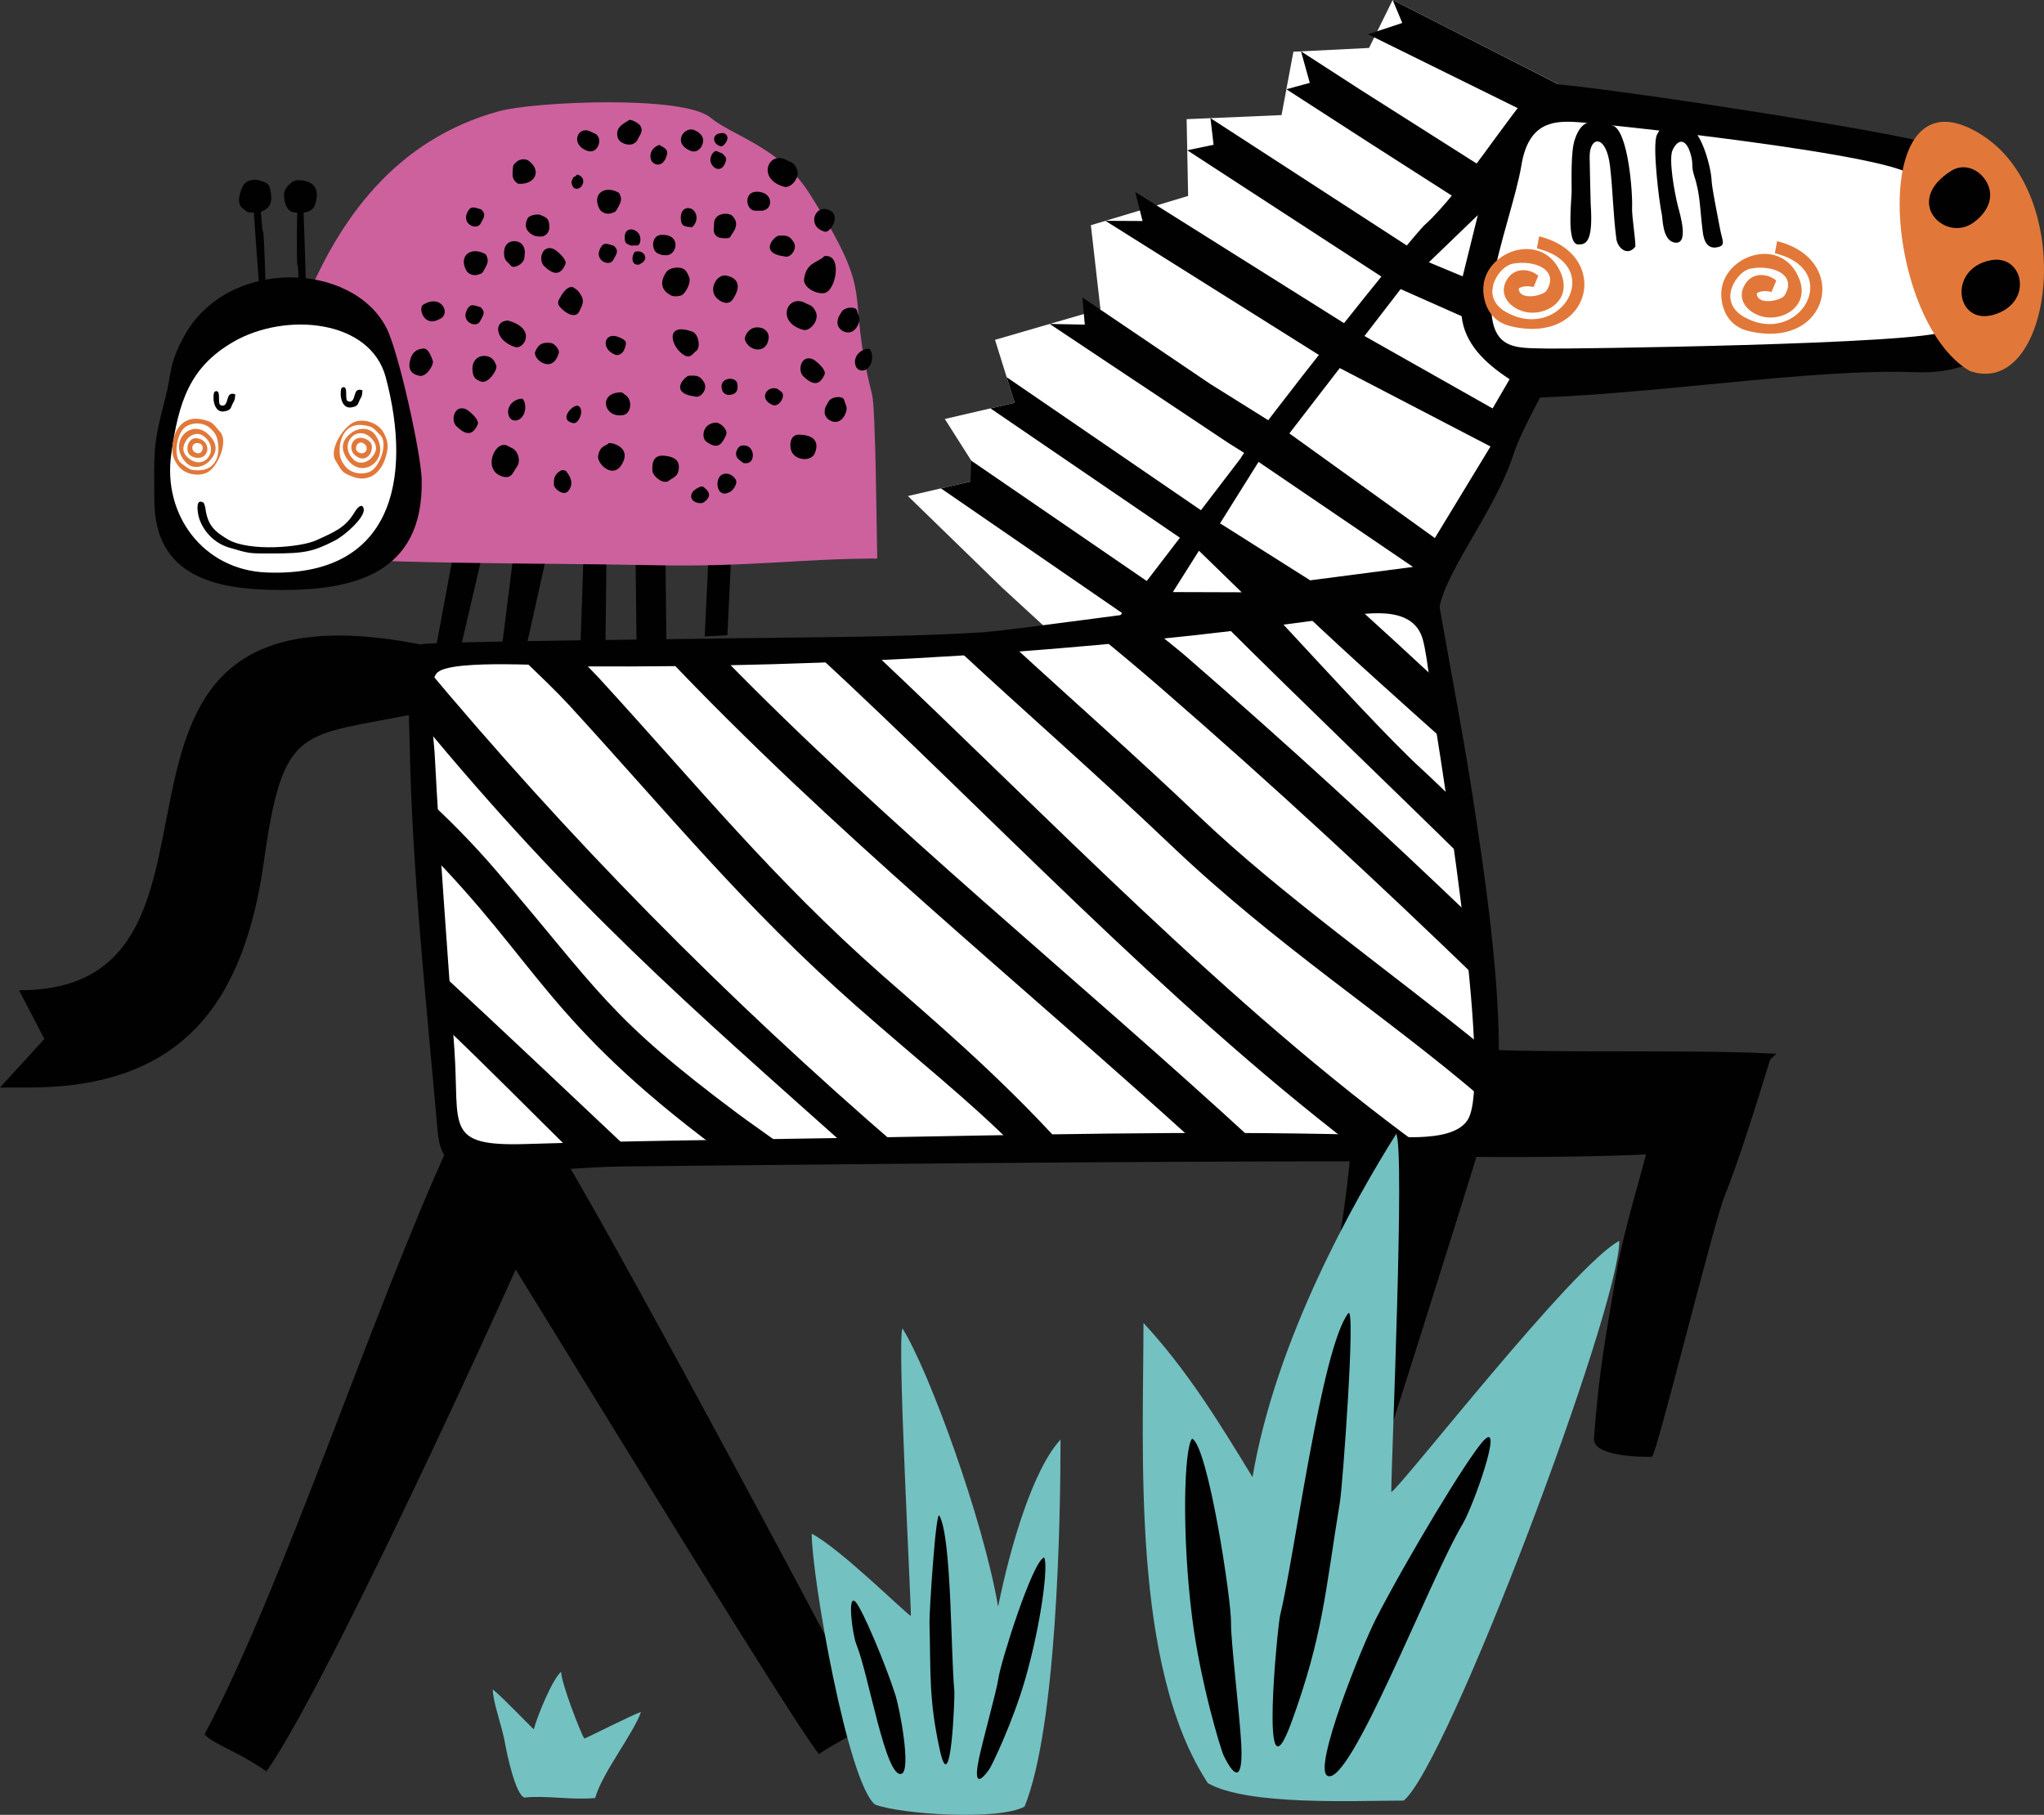 <svg xmlns="http://www.w3.org/2000/svg" id="uuid-6f648c2b-862a-41af-b140-45d0ea09b18b" width="376.887" height="334.648" viewBox="0 0 376.887 334.648"><rect x="0" y="0" width="376.887" height="334.648" fill="#333333" stroke="none"/><g id="uuid-b3d7fcdb-a5d1-4e1c-9d3e-7620712d6678"><g><path d="M90.86,311.519c0,2.313,1.758,6.91,2.284,10.025,.291,1.726,1.895,9.375,3.546,9.917,4.061-.426,8.489,.482,13.052,.085,1.224-4.531,7.144-12.007,8.441-15.875-1.403,.442-10.199,4.896-10.441,4.911-.647-.895-4.389-10.609-4.266-12.334-1.644,1.396-4.483,8.369-5.045,10.621-.302-.168-5.787-5.952-7.571-7.35" fill="#74c1c2" fill-rule="evenodd"></path><path d="M86.543,153.906c-.821,1.652-2.207,9.547-6.179,3.092-1.676-2.729,2.22-15.352,12.003-15.352,20.234,0,11.375,24.745,2.614,11.231-.667-1.03-7.14-1.583-8.438,1.029" fill="#f9e083" fill-rule="evenodd"></path><polygon points="203.773 123.994 287.369 15.536 256.792 0 252.43 8.842 238.485 9.538 236.301 21.223 218.799 21.974 219.075 36.128 201.143 41.525 202.908 57.012 183.468 62.663 187.09 74.265 174.212 77.256 181.201 88.266 167.412 91.467 184.821 108.4 197.942 120.46 203.773 123.994" fill="#fff" fill-rule="evenodd"></polygon><path d="M210.375,115.432l4.553-5.909-35.835-24.576-.147,3.844-5.448,1.262,36.877,25.379Zm10.696-13.881l-38.442-26.248,4.462-1.037-1.474-4.716,39.347,26.949-3.893,5.052Zm12.095-15.69l-6.604-4.136-33.016-21.992,6.476,.125-.442-5.01,23.54,15.932,14.622,9.142-4.576,5.939Zm13.867-17.992l4.556-5.912-42.26-26.554,1.338,5.351-6.841-.036,43.207,27.151Zm11.223-14.56l-39.345-25.601,4.858-1.011-.576-4.914,39.571,25.676-4.508,5.85Zm12.014-15.586l-17.671-11.313-15.408-9.954,4.317-1.172-1.616-5.816,11.035,7.138,23.915,15.181-4.572,5.936Zm12.566-16.306l4.521-5.866L256.792,0l1.769,4.233-6.317,2.092,30.592,15.092Z" fill="#010101" fill-rule="evenodd"></path><path d="M265.23,113.546c.174-7.073,10.303-18.694,13.902-29.966,2.415-7.563,17.441-31.597,16.751-34.352-1-4.017-10.025-36.308-11.978-34.2-6.054,6.531-14.486,20.38-21.149,26.39-2.426,2.19-30.925,38.009-34.09,43.213-.079,.128-22.481,29.408-22.64,29.554-.873,.8-2.194,3.286-3.841,4.801,19.592,0,36.735-5.121,58.245-5.121,2.14,0,4.791,.116,4.8-.319" fill="#010101" fill-rule="evenodd"></path><path d="M287.358,15.551c15.379,1.523,63.297,9.085,68.144,10.901,26.923,10.091,24.015,43.163-2.277,42.179-19.826-.741-49.529,4.39-73.986,4.807-2.609-4.819-5.28-59.21,8.119-57.887" fill="#010101" fill-rule="evenodd"></path><path d="M289.94,22.466c2.944,0,62.414,6.287,62.862,10.312,.604,5.379,1.326,4.956,1.326,10.842,0,2.817,6.684,15.896,4.551,17.392-3.582,2.516-70.914,3.347-73.326,3.261-6.028-.224-11.884,.996-10.039-12.449,.811-5.898,4.296-15.736,5.223-21.389,1.259-7.669,5.659-8.093,9.403-7.969" fill="#fff" fill-rule="evenodd"></path><path d="M317.151,42.199c-.592-3.179-1.507-7.58-1.562-9.014-.087-2.248-2.011-10.237-5.247-10.237-2.525,0-3.56-.598-4.823,1.901-.912,1.814,.432,12.647,.891,14.629,.184,.797,.105,4.68,2.194,5.209,2.979,.752,1.181-5.142,.796-6.635-.675-2.6-1.757-8.801-.996-10.39,1.06-2.211,2.456-1.991,3.24,.474,.73,2.297,.064,2.252,.798,4.462,1.075,3.253,1.035,6.36,1.478,9.752,.096,.744,.267,3.937,2.96,3.189,1.334-.371,.665-1.232,.271-3.34" fill="#010101" fill-rule="evenodd"></path><path d="M301.544,45.463c.029-1.421-.685-5.722-.611-7.171,.14-2.668-.723-14.501-3.69-15.187-3.161-.733-5.434-1.73-6.886,2.664-.735,2.218-.567,7.266-.567,9.561,0,1.54-1.016,9.747,1.223,9.747,1.282,0,2.796-.178,2.292-7.398-.038-.504-.194-8.635-.194-8.664-.088-3.912,3.053-4.421,3.759,1.629,.545,4.694,.557,8.735,1.166,13.394,.215,1.668,2.037,3.333,3.508,1.425" fill="#010101" fill-rule="evenodd"></path><path d="M327.259,46.692c12.851,3.153,4.464,17.37-5.617,11.782-5.174-2.872-1.412-8.448,1.112-8.938,4.072-.794,8.662,1.113,6.307,4.918-.637,1.023-5.094,1.939-5.145-.363,.738-.508,1.919-.486,2.729-.255l.874-2.082c-1.215-1.149-4.162-1.828-5.709,.594-2.131,3.327,1.371,6.328,4.844,6.206,3.556-.125,7.069-3.038,4.868-7.687-3.554-7.512-14.239-3.537-14.145,3.462,.029,2.24,1.008,5.776,5.093,6.732,14.943,3.511,18.76-13.265,5.207-16.588l-.418,2.219Z" fill="#e17839" fill-rule="evenodd"></path><path d="M283.38,45.798c12.853,3.151,4.463,17.37-5.617,11.78-5.177-2.872-1.416-8.446,1.113-8.938,4.072-.792,8.66,1.114,6.306,4.919-.636,1.023-5.095,1.939-5.146-.363,.739-.508,1.92-.486,2.729-.256l.874-2.081c-1.215-1.148-4.161-1.827-5.71,.592-2.128,3.33,1.373,6.33,4.847,6.206,3.555-.124,7.067-3.035,4.866-7.686-3.553-7.51-14.237-3.537-14.145,3.462,.03,2.242,1.008,5.776,5.092,6.732,14.945,3.511,18.762-13.264,5.209-16.586l-.418,2.219Z" fill="#e17839" fill-rule="evenodd"></path><path d="M363.165,68.39c-16.149-9.501-19.091-57.595,2.574-43.297,17.536,11.575,12.631,48.687-2.574,43.297" fill="#e17839" fill-rule="evenodd"></path><path d="M363.742,41.135c-5.181,3.57-12.914-4.003-3.955-9.639,2.192-1.38,4.878-.492,6.343,1.779,1.885,2.925,.346,5.977-2.388,7.86" fill="#010101" fill-rule="evenodd"></path><path d="M368.785,57.605c-8.052,3.619-10.124-8.045-1.682-9.624,5.692-1.064,7.718,6.911,1.682,9.624" fill="#010101" fill-rule="evenodd"></path><path d="M259.15,192.258c14.68,2.61,48.78,.965,68.41,2.048-5.517,4.849-10.119,10.712-13.517,17.296-1.718,.222-3.414,.491-5.08,.818-5.89,1.161-63.135,1.629-61.598-.959,1.187-1.999,11.337-19.282,11.785-19.203" fill="#010101" fill-rule="evenodd"></path><path d="M81.909,212.994c.301-.407,61.878,101.191,69.08,110.454,2.874-2.034,6.713-3.575,9.378-6.115,.23-.221-45.404-85.953-56.705-104.396-1.488-2.429-1.665-12.33-14.092-1.518-.31,.27-7.969,1.995-7.661,1.575" fill="#010101" fill-rule="evenodd"></path><path d="M82.931,210.737c-14.51,31.646-30.86,82.225-45.219,109.057,1.62,1.856,5.615,2.853,11.424,6.837,12.274-17.457,50.729-102.181,55.193-113.774,2.528-6.568-20.752-3.522-21.398-2.12" fill="#010101" fill-rule="evenodd"></path><path d="M249.12,211.461c-3.102,36.21-16.691,74.658-20.654,109.351,2.426,.21,4.324,.288,12.597,.288,2.729-12.367,5.274-29.571,9.731-40.613,2.238-5.554,20.613-64.366,22.05-69.112,1.118-3.689-23.696-.26-23.724,.086" fill="#010101" fill-rule="evenodd"></path><path d="M263.282,112.57c2.682,9.122,17.306,99.574,6.613,99.211-60.541-2.063-124.361,1.281-185.346,1.281-3.957,0-1.329-33.831-4.317-43.253-.626-1.976-5.834-49.713-.97-49.556,54.001,1.72,109.28,.079,161.883-7.738,3.231-.479,21.025-3.731,22.137,.055" fill="#fff" fill-rule="evenodd"></path><path d="M240.095,112.67c8.412,8.03,18.184,16.699,27.803,25.321-.646-4.213-1.282-8.128-1.876-11.585-5.751-5.353-11.369-10.511-16.463-15.116-3.774,.448-7.171,1.042-8.414,1.226l-1.05,.154Zm29.381,36.165c.472,3.409,.933,6.903,1.366,10.412-15.084-14.846-30.478-29.514-45.58-44.567,3.256-.405,6.509-.832,9.744-1.282,11.515,12.424,21.365,23.131,27.019,28.314,2.055,1.883,4.592,4.356,7.451,7.123m-66.976-31.686c3.396-.317,6.787-.656,10.174-1.014,2.826,2.261,4.924,3.952,5.973,4.863,19.402,16.834,36.422,32.51,53.391,48.768,.404,3.865,.754,7.67,1.03,11.309-18.968-18.33-37.637-35.671-59.294-54.462-3.497-3.034-7.296-6.207-11.274-9.464m71.212,76.098c.083,3.568,.038,6.773-.165,9.477-17.987-15.47-37.941-28.09-57.836-47.061-13.559-12.929-26.889-24.509-39.754-36.488,3.412-.207,6.817-.434,10.213-.679,11.47,10.534,23.236,20.895,34.931,32.043,15.185,14.485,35.021,28.402,52.611,42.708m-123.417-72.895c3.482-.111,6.967-.241,10.446-.391,32.337,30.42,65.702,65.559,101.507,91.589-4.245-.113-8.507-.203-12.779-.27-35.346-27.185-66.658-60.862-99.174-90.928m81.652,90.765c-33.938-31.278-68.116-58.517-99.096-90.36-3.4,.052-6.804,.083-10.203,.102,30.567,32.264,64.308,59.374,98.292,90.258,3.675-.01,7.345-.01,11.007,0M95.453,120.663c4.084,3.871,7.392,7.079,9.502,9.381,18.304,19.966,32.268,37.237,52.936,55.466,11.006,9.708,20.997,17.574,29.305,25.965,2.942-.047,5.882-.09,8.819-.131-12.079-13.398-25.948-25.006-33.326-31.51-20.328-17.934-34.214-35.138-52.24-54.798-.991-1.08-2.402-2.509-4.134-4.217-3.622-.036-7.245-.087-10.862-.156m70.662,91.204c-32.802-28.27-61.425-57.476-88.239-89.585-.531,2.158-.709,5.873-.662,10.297,28.347,34.377,49.904,52.972,79.614,79.477l9.287-.189Zm-87.424-55.095c-.302-3.161-.597-6.648-.845-10.178,4.583,4.117,9.181,8.736,13.792,14.118,18.955,22.129,20.307,26.671,44.69,44.855,1.674,1.247,5.095,3.596,9.297,6.715-4.127,.083-8.25,.164-12.368,.242-.406-.293-.791-.574-1.155-.842-31.131-23.28-32.946-34.113-53.411-54.91m38.148,56.029c-3.619,.052-7.227,.099-10.832,.137-8.177-8.045-15.981-16.002-24.103-23.715-.075-3.299-.169-6.565-.341-9.533,10.492,9.69,23.016,21.551,35.276,33.111" fill="#010101" fill-rule="evenodd"></path><path d="M326.664,194.51c-3.075,9.986-6.066,19.522-8.751,26.26-1.979,4.972-12.483,47.52-13.299,47.844-.078,.028-10.998,.304-10.711-3.392,1.007-13.008,1.963-17.386,4.031-29.879,1.98-11.969,7.258-25.487,9.057-38.466,6.485,.327,13.122-.425,19.673-2.367" fill="#010101" fill-rule="evenodd"></path><path d="M246.01,113.942c5.166-.718,14.51-2.805,16.352,4.028,.949,3.511,1.712,12.092,2.378,16.276,1.853,11.657,10.285,64.753,5.947,72.142-2.851,4.858-14.998,2.975-20.127,2.842-30.351-.786-62.348,.059-92.797,.569-20.263,.342-40.533,.526-60.788,1.152-15.188,.469-12.198-3.176-13.188-17.401-1.287-18.295-2.678-36.126-3.635-54.479-.155-3.037-1.635-13.106,.511-15.072,2.765-2.533,21.975-1.134,26.667-1.112,47.027,.208,92.077-2.517,138.68-8.945m15.825-.951c-.215,.061,.265-.075,0,0m-80.939,3.621c-16.372,.983-34.305,.872-50.794,1.159-4.457,.078-50.985,.537-52.284,1.026-3.272,1.233-2.339,15.052-2.288,17.854,.419,23.759,3.082,48.173,5.156,71.89,.566,6.571,3.613,6.998,10.098,7.353,7.78,.42,16.121-.729,24.144-.808,44.733-.444,89.447-.911,134.185-.947,5.674-.006,19.227,1.424,23.265-2.171,8.233-7.326,1.428-50.005-.277-61.444-1.94-13.211-4.417-25.752-6.705-38.803,.1,.445,.911-1.588-5.228-2.264-14.805-1.63-51.804,3.807-68.083,5.863-3.671,.463-7.502,1.002-11.189,1.292" fill="#010101" fill-rule="evenodd"></path><path d="M3.507,182.607c47.415,0,3.149-78.107,74.815-63.622l-1.528,12.577c-21.322,4.41-24.527,1.662-28.121,27.208-3.643,25.914-14.855,41.761-43.351,41.761H0l8.183-8.961-4.676-8.963Z" fill="#010101" fill-rule="evenodd"></path><path d="M221.071,101.551c.145,2.789-4.229,5.674-4.812,7.624l-1.332,.349" fill="none" stroke="#010101" stroke-miterlimit="22.926" stroke-width=".567"></path><polygon points="221.071 101.551 216.259 109.175 228.946 109.215 221.071 101.551" fill="#fff" fill-rule="evenodd"></polygon><polygon points="241.58 107.008 224.964 96.499 232.059 85.169 260.541 104.54 241.58 107.008" fill="#fff" fill-rule="evenodd"></polygon><polygon points="247.033 67.869 237.742 79.922 264.568 99.215 274.828 82.329 247.033 67.869" fill="#fff" fill-rule="evenodd"></polygon><path d="M269.503,58.302l-11.247-4.993-6.667,8.648,23.627,13.359c1.045-1.799,2.094-3.595,3.137-5.392-4.709-3.067-8.298-6.648-8.85-11.622" fill="#fff" fill-rule="evenodd"></path><polygon points="269.7 50.964 272.492 39.662 263.467 48.365 269.7 50.964" fill="#fff" fill-rule="evenodd"></polygon><polygon points="92.257 92.897 84.323 98.184 80.359 119.558 84.764 120.219 90.052 97.523 95.341 97.082 92.257 121.54 96.443 121.981 101.291 100.168 107.68 99.947 107.02 119.338 111.647 118.675 111.867 98.404 117.155 99.285 117.375 119.338 122.882 119.118 122.664 99.285 130.816 99.066 129.935 117.353 134.121 117.132 135.223 93.998 92.257 92.897" fill="#010101" fill-rule="evenodd"></polygon><path d="M55.604,57.397c6.782-17.295,17.549-31.692,36.399-36.889,6.414-1.768,33.95-3.013,38.985,1.168,4.043,3.362,12.868,5.504,18.207,13.913,12.911,20.339,6.406,16.741,11.6,37.126,.669,2.623,.841,25.431,.956,30.275-13.548,0-24.098,1.605-41.084,1.234-20.906-.457-55.124-.103-68.636-2.13-.161-2.824-1.689-24.952,3.573-44.697" fill="#cd619d" fill-rule="evenodd"></path><path d="M150.062,83.9c-1.041,1.33-3.687,.815-4.195-.885-.331-1.113-.137-2.935,1.554-2.87,4.749,.178,2.675,3.714,2.641,3.755m-61.61-45.371c-1.157-.348-1.77-.624-2.375,.852-.828,2.008,1.88,3.16,2.546,1.819,.517-1.045,1.117-1.569,.137-2.555-.027-.028-.265-.102-.308-.116m66.931,34.86c-.755-.381-2.176-.123-2.606,.66-.403,.736-.73,1.018-.721,2.002,.012,1.514,2.727,2.912,3.832,.226,.534-1.295-.049-1.596-.228-2.539-.011-.049-.228-.324-.277-.349m-73.949-14.758c1.527-1.143-.171-4.398-3.383-2.467-.943,.566-.058,3.59,2.156,3.026,.232-.057,1.044-.422,1.227-.559M115.886,22.193c-.289,.375-2.808,1.109-1.902,3.387,.36,.902,2.869,1.945,3.702-.061,.285-.687,1.057-1.361,.308-2.438-.233-.335-1.813-1.271-2.108-.888m-37.794,42.072c-1.49,.096-2.22,.925-2.528,2.385-.319,1.499,.301,2.319,1.711,2.639,1.417,.325,2.763-2.103,2.528-2.749-.272-.743-.802-2.333-1.711-2.275M121.6,26.72c-1.182,.357-1.902,1.419-1.608,2.589,.265,1.06,1.978,1.782,2.81-.239,.538-1.312,.043-1.659-1.081-2.252-.071-.037-.012-.132-.121-.098m6.515-2.686c-1.791-.942-4.346,2.311-.779,3.778,1.713,.706,2.949-1.817,1.968-2.9-.564-.621-.586-.56-1.189-.878m4.744,.539c-1.668,.126-1.518,2.065,.069,2.401,.558,.118,2.054-1.79,.566-2.404-.228-.092-.415-.013-.635,.003m-.527,3.373c-.678-.48-1.579,.986-1.288,1.937,.399,1.316,1.948,1.929,2.64,.25,.396-.961,.238-1.091-.462-1.807-.054-.056-.761-.29-.89-.38m-26.088,4.415c-.045,.257-.367,.012-.631,.541-.279,.559-.321,.847,.008,1.496,.342,.678,1.574,.561,1.886-.658,.303-1.184-1.185-1.826-1.263-1.379m51.506,24.537c-.754-.38-2.179-.123-2.606,.66-.404,.737-.73,1.02-.722,2.003,.013,1.515,2.726,2.912,3.832,.226,.533-1.296-.049-1.597-.231-2.539-.008-.048-.224-.324-.273-.35m-52.078-3.935c-1.072-.295-1.995,1.148-2.396,1.916-.214,.414-.462,.543-.315,1.246,.128,.62,2.884,3.177,3.845,1.312,.821-1.596,1.014-2.194-.17-3.746-.068-.088-.8-.683-.964-.728m-3.628-7.068c-2.08-.856-2.872,2.05-1.701,3.179,1.635,1.572,2.952,1.841,3.91-.352,.391-.896-1.673-2.607-2.209-2.827m-12.64,.909c-2.488-1.353-4.905,.276-3.438,3.053,.379,.715,1.41,1.038,2.129,.8,.698-.229,.811-.188,1.182-.895,.545-1.036,1.012-1.666,.298-2.841-.038-.063-.09-.073-.171-.117m-1.052,9.757c-1.158-.348-1.769-.625-2.377,.851-.825,2.009,1.881,3.16,2.546,1.82,.518-1.046,1.117-1.569,.139-2.556-.028-.029-.266-.102-.308-.115m46.231,34.164c.473-.205,1.542-1.534,1.065-2.316-.491-.807-1.511-1.35-2.443-.925-1.586,.719-1.08,4.539,1.277,3.279l.101-.038Zm-.982-39.942c-1.687,.107-2.76,2.58-1.644,3.959,.729,.904,2.341,1.776,3.244,.345,2.542-4.017-1.547-4.308-1.6-4.304m18.196-3.345c-1.349,1.072-3.127,1.076-3.538,4.026-.205,1.479,2.248,2.893,3.805,2.559,2.075-.445,3.352-7.271-.047-6.795-.16,.024-.054,.08-.22,.21m-8.429,24.267c-1.898-.743-3.62,1.852-.889,2.973,1.203,.496,2.589-1.864,1.497-2.517-.011-.007-.556-.391-.561-.397l-.047-.059Zm6.469-5.484c-2.08-.856-2.873,2.05-1.701,3.179,1.634,1.573,2.95,1.84,3.907-.352,.391-.896-1.672-2.607-2.206-2.827m10.366-1.924c-1.783,.084-3.051,1.758-2.373,3.295,.453,1.029,2.084,1.099,2.778-.588,.314-.764,.304-1.985-.245-2.637-.039-.047-.1-.074-.16-.07m-46.223-28.819c-2.488-1.353-4.904,.276-3.437,3.053,.377,.713,1.41,1.037,2.13,.799,.696-.229,.807-.187,1.18-.894,.545-1.036,1.013-1.667,.298-2.842-.038-.063-.091-.075-.171-.116m-1.053,9.756c-1.158-.348-1.769-.625-2.375,.85-.828,2.009,1.88,3.162,2.545,1.82,.518-1.045,1.117-1.569,.139-2.554-.028-.03-.267-.102-.309-.116m13.09,4.34c-.765-.421-2.521-.312-3.164,.613-1.199,1.729-1.045,3.333,.949,4.319,.399,.195,1.561,.208,2.071-.194,.654-.515,1.541-2.14,1.224-3.123-.197-.613-.579-1.34-1.08-1.615m-11.939,12.578c-2.67-1.097-3.447,2.186-.596,3.271,.576,.22,1.347-.293,1.607-.923,.6-1.461,.413-1.762-1.011-2.348m12.22,3.411c-2.529-1.299-3.984-6.335,1.374-4.403,1.152,.416,1.608,3.063,.63,3.609-.443,.25-.912,1.357-2.004,.794m22.276-9.647c.713,.4,1.158,.256,1.791,1.453,.874,1.652-1.037,3.797-2.268,3.451-5.175-1.445-2.894-6.797,.477-4.904m-34.024,16.433c-4.408,.004-3.179,4.899,.416,4.174,1.432-.29,1.774-2.904,.214-3.783-.124-.07-.381-.392-.63-.391m25.852-11.88c-2.307-.639-3.228,1.699-3.052,2.189,.822,2.292,4.127,2.59,4.386-.339,.082-.928-.574-1.641-1.334-1.85m-36.897,26.238c-1.212,.704-1.449,1.346-1.361,2.773,.035,.579,1.797,2.159,2.678,1.013,.976-1.271,.464-2.454-.408-3.587-.128-.166-.754-.287-.909-.199m-17.629-11.27c-2.08-.856-2.872,2.049-1.699,3.178,1.631,1.574,2.948,1.841,3.907-.353,.391-.895-1.673-2.606-2.208-2.825m7.827,6.827c-2.424-1.477-5.018,4.702-.832,5.655,1.538,.351,1.763-.964,2.454-1.874,.766-1.013,.223-3.035-1.065-3.489-.011-.003-.539-.281-.557-.292m2.539-8.752c-1.784,.084-3.052,1.756-2.372,3.297,.455,1.027,2.082,1.1,2.777-.591,.315-.763,.304-1.982-.244-2.636-.04-.047-.101-.073-.161-.07m-6.177-7.763c-1.678-.519-3.035,.624-2.951,2.332,.062,1.224,.286,1.813,1.558,2.272,1.344,.485,3.064-2.109,2.845-2.88-.208-.728-.646-1.474-1.452-1.724m3.679-6.637c-2.893,.012-2.472,3.72,1.237,4.881,1.61,.505,4.025-3.302-1.117-4.826l-.12-.055Zm7.945,4.155c.408,.063,1.552,1.104,1.342,1.829-1.168,4.052-4.861,1.093-4.346-.233,.584-1.502,1.543-1.828,3.004-1.596m4.693,11.519c-1.308,.241-3.228,2.749-.691,3.234,1.129,.216,2.21-2.782,.812-3.218l-.121-.016Zm5.77,7.058c-.834,.508-1.533,.525-1.865,2.176-.305,1.509,3.095,4.837,4.681,.978,.712-1.727-.429-2.808-2.017-3.242-.121-.035-.706-.063-.776-.028l-.023,.116Zm19.857-3.918c-2.464,.115-2.781,2.802-1.744,3.537,1.916,1.357,2.725,.764,3.613-1.231,.438-.986-1.077-2.341-1.869-2.306m-23.599-53.853c-2.003-.491-3.152,2.538-.227,3.706,2.114,.842,3.125-2.396,1.528-3.135-.251-.117-1.071-.513-1.301-.571m44.382,14.626c-2.586-1.065-4.113,3.143-.658,4.033,.894,.231,3.133-3.017,.658-4.033m-7.722-9.158c-3.371-1.894-5.65,3.457-.477,4.903,1.231,.344,3.142-1.799,2.268-3.449-.633-1.2-1.077-1.055-1.791-1.454m-10.393,14.109c.106-.459,2.093-2.175,.323-3.871-.705-.672-3.42-.576-3.342,1.594,.025,.746-.395,1.68,.733,2.348,.351,.208,2.179,.402,2.286-.071m-6.982,47.075c-1.047,1.72,1.41,2.438,2.144,1.861,1.317-1.039,1.122-1.805-.089-2.774-.541-.43-1.893,.644-2.055,.913m-.096-48.813c.925-.817,1.139-2.082,.385-3.023-.682-.855-2.541-.799-2.455,1.384,.054,1.418,.65,1.526,1.92,1.599,.078,.005,.067,.113,.15,.04m-4.808,5.152c2.019,.111,2.991-3.91-.865-3.759-1.85,.071-1.924,2.877-.583,3.454,.774,.333,.765,.267,1.448,.305m-4.537,1.482c1.462-.808,.519-2.509-1.063-2.153-.557,.124-1.123,2.48,.486,2.419,.245-.009,.381-.159,.577-.266m-.926-3.285c.817,.154,1.027-1.554,.365-2.3-.91-1.029-2.572-.942-2.502,.873,.039,1.039,.236,1.09,1.172,1.451,.072,.029,.81-.053,.965-.024m20.388,40.141c1.743-.142,1.446-3.741-1.054-3.216-.593,.123-1.576,1.657-.368,2.591,.729,.565,.653,.689,1.422,.625m7.295-38.063c1.03-.072,1.979-1.572,1.362-2.623-.764-1.304-1.358-1.319-2.793-1.263-.684,.025-3.864,3.174,1.058,3.826,.076,.01,.263,.067,.373,.06m-10.627,25.489c1.334-.051,1.801-.779,1.561-2.114-.262-1.462-3.738-1.138-2.727,1.393,.152,.379,.735,.737,1.166,.721m-38.712-38.939c2.824,.193,4.343-2.293,1.855-4.207-.641-.493-1.713-.358-2.269,.156-.539,.5-.658,.511-.702,1.307-.065,1.169-.228,1.937,.912,2.708,.059,.041,.113,.03,.204,.036m-1.077,15.326c.846,.033,2.031-.793,2.096-1.683,.061-.84,.237-1.231-.18-2.122-.64-1.373-3.689-1.514-3.575,1.388,.053,1.4,.707,1.43,1.263,2.216,.028,.037,.34,.198,.396,.201m33.886,23.951c1.027-.072,1.98-1.572,1.36-2.623-.761-1.305-1.357-1.317-2.792-1.262-.682,.026-3.864,3.173,1.059,3.825,.073,.011,.263,.067,.373,.06m-28.854-29.551c.886,.094,1.728-.757,1.671-1.813-.074-1.408-.332-1.634-1.695-2.179-.39-.155-2.002-.041-2.346,.698-.577,1.243-.349,2.154,.767,2.873,.767,.494,1.159,.374,1.603,.421m23.52,45.149c.925-.733,1.915-.797,2.023-2.465,.104-1.615-1.102-2.065-2.502-2.245-2.04-.264-2.487,1.003-2.366,2.792,.055,.799,1.434,2.057,2.358,1.995,.164-.011,.357,.026,.487-.077m17.546-49.932c2.027-.387,1.812-3.621-1.334-3.465-2.27,.113-1.844,3.48-.084,3.487,.274,.001,1.186,.021,1.418-.022" fill="#010101" fill-rule="evenodd"></path><path d="M28.45,92.09c0-8.789-.333-9.725,1.986-18.507,1.268-4.798,.603-6.226,3.473-11.52,7.942-14.646,30.979-13.914,37.327-1.634,2.28,4.409,6.393,23.208,6.513,27.93,.455,17.886-13.293,20.422-25.742,20.434-12.429,.011-23.557-2.474-23.557-16.703" fill="#010101" fill-rule="evenodd"></path><path d="M71.129,69.575c-2.836-10.704-18.514-12.088-28.101-6.54-8.114,4.695-10.099,11.135-11.453,20.707-1.595,11.271,5.95,21.327,17.498,21.816,23.291,.988,27.05-17.156,22.056-35.983" fill="#fff" fill-rule="evenodd"></path><path d="M37.87,93.721c.412,3.039,1.562,4.213,4.138,5.736,3.904,2.308,13.466,1.507,16.412,.126,3.236-1.515,5.208-2.189,7.029-5.235,.613-1.025,1.417-1.531,1.618-.504,.286,1.467-3.29,4.795-5.409,5.874-3.909,1.992-5.472,2.338-11.469,2.338-4.266,0-4.104,.053-7.919-1.076-3.513-1.039-5.355-4.08-5.723-6.12-.309-1.701-.126-2.785,.939-2.199,.192,.107,.365,.915,.384,1.06" fill="#010101" fill-rule="evenodd"></path><path d="M66.838,72.111c-.084,.256,.001,.745-.289,1.217-.641,1.049-.295,1.547-1.749,1.789-1.246,.207-1.759-.86-1.937-1.887-.059-.346-.109-1.637,.227-1.776,1.307-.544,.306,2.403,1.11,2.546,.333,.058,.429,.136,.703-.082,.693-.554,.279-2.452,1.843-1.977,.018,.055,.12,.085,.092,.17" fill="#010101" fill-rule="evenodd"></path><path d="M43.385,72.848c-.085,.256,.001,.744-.289,1.217-.641,1.048-.295,1.547-1.75,1.789-1.245,.207-1.759-.86-1.934-1.887-.061-.347-.11-1.637,.224-1.777,1.309-.544,.307,2.404,1.111,2.547,.332,.058,.429,.136,.703-.082,.692-.553,.279-2.452,1.844-1.976,.017,.054,.119,.085,.091,.169" fill="#010101" fill-rule="evenodd"></path><path d="M31.856,81.756c.33-2.732,2.07-5.098,5.314-4.432,2.063,.424,2.002,.703,3.454,2.356,1.533,1.746-.487,6.517-2.459,7.464-1.65,.792-4.13,.319-5.287-1.24-1.11-1.491-1.228-2.442-1.022-4.148m2.762,.365c-.208,1.117,.087,1.908,1.273,2.219,2.696,.707,3.336-2.99,.508-3.53-.886-.17-1.579,.513-1.781,1.311m2.726,.752c.094-.583-.069-.99-.688-1.137-1.409-.335-1.697,1.592-.223,1.838,.462,.078,.814-.285,.911-.701m1.064,2.353c1.497-1.472,1.888-2.98,.424-4.705-3.329-3.918-8.206,.992-4.504,4.799,1.161,1.196,2.93,.895,4.08-.094m-3.951-4.21c-.888,1.3-.956,2.466,.372,3.523,3.02,2.399,5.895-1.924,2.617-4.187-1.029-.711-2.287-.232-2.989,.664m5.787,1.066c-.146-1.441-.422-2.201-1.611-3.222-1.243-1.065-3.367-.993-4.576-.034-1.445,1.144-2.221,5.442-.635,6.592,1.502,1.09,1.504,1.33,3.279,1.294,2.789-.054,3.779-2.323,3.543-4.63" fill="#e17839" fill-rule="evenodd"></path><path d="M71.128,84.263c-.796,2.724-2.963,4.841-6.153,3.617-2.029-.778-1.921-1.051-3.121-2.979-1.267-2.035,1.594-6.551,3.759-7.184,1.812-.527,4.257,.369,5.173,2.15,.878,1.706,.839,2.694,.342,4.396m-2.749-.835c.4-1.104,.231-1.959-.922-2.474-2.625-1.172-3.899,2.482-1.113,3.508,.875,.323,1.694-.257,2.035-1.034m-2.648-1.224c-.193,.576-.097,1.018,.509,1.272,1.377,.578,1.994-1.335,.535-1.833-.457-.158-.876,.153-1.044,.561m-.689-2.575c-1.771,1.247-2.422,2.715-1.222,4.717,2.729,4.549,8.519,.371,5.393-4.128-.981-1.412-2.834-1.401-4.171-.589m3.314,4.95c1.122-1.175,1.389-2.35,.213-3.649-2.669-2.951-6.323,.967-3.366,3.822,.927,.897,2.29,.62,3.153-.173m-5.711-2.057c-.092,1.49,.06,2.311,1.099,3.549,1.085,1.293,3.261,1.577,4.652,.805,1.663-.922,3.175-5.166,1.754-6.603-1.345-1.362-1.306-1.607-3.119-1.87-2.848-.414-4.238,1.729-4.386,4.119" fill="#e17839" fill-rule="evenodd"></path><path d="M55.86,37.176c.128,.403,.6,16.787,.567,16.848-1.804,3.371-1.128-4.182-1.615-5.28-.084-.188-.176-11.475,.223-11.541,.319-.052,.773-.183,.825-.027" fill="#010101" fill-rule="evenodd"></path><path d="M47.97,54.486c-.144-.396-1.283-16.75-1.254-16.811,1.666-3.441,1.298,4.135,1.83,5.209,.091,.185,.644,11.459,.246,11.541-.317,.065-.765,.217-.822,.061" fill="#010101" fill-rule="evenodd"></path><path d="M54.052,39.126c1.342,.274,3.502,.222,4.027-1.358,.956-2.881-.09-4.506-3.156-4.543-1.156-.016-2.472,1.514-2.542,2.454-.1,1.319,.406,3.188,1.671,3.447" fill="#010101" fill-rule="evenodd"></path><path d="M45.771,39.141c2.432,.33,4.645-.56,4.201-3.309-.261-1.621-.223-2.035-2.168-2.576-1.069-.297-2.452-.029-2.994,1.014-.599,1.154-1.343,3.367,.077,4.258,.238,.15,.624,.578,.884,.613" fill="#010101" fill-rule="evenodd"></path><path d="M230.946,272.381c-6.33-10.396-12.035-19.693-20.105-28.443,0,23.893-2.24,63.384,11.878,84.873,7.414,4.177,26.777,3.211,36.1,3.211,8.017-6.418,39.759-90.537,39.759-103.223-8.495,4.495-39.954,45.067-42.04,46.335,0-5.905,2.527-62.905,.912-66.064-7.734,12.319-22.208,37.881-26.504,63.311" fill="#74c1c2" fill-rule="evenodd"></path><path d="M184.036,296.259c2.296-11.313,6.439-25.311,11.511-30.809,0,15.012-.695,53.042-6.625,67.666-4.655,2.626-22.845,1.456-27.581-.372-5.037-4.033-11.671-41.971-11.671-49.942,5.338,2.824,16.977,14.391,18.288,15.187,0-3.711-2.569-51.053-1.554-53.038,4.859,7.739,14.932,35.331,17.632,51.308" fill="#74c1c2" fill-rule="evenodd"></path><path d="M173.208,279.478c2.289,3.997,2.101,25.896,2.766,32.314,.088,.874-.588,20.667-2.717,10.757-2.017-9.376-1.624-13.827-1.872-23.44-.044-1.73,1.158-20.79,1.823-19.631" fill="#010101" fill-rule="evenodd"></path><path d="M182.452,326.171c.449-.645,4.328-8.655,6.609-16.628,2.935-10.256,4.289-21.055,3.453-22.351-2.149,.66-8.055,19.491-8.416,22.281-.261,2.012-2.857,11.281-3.608,14.87-.875,4.191-.124,4.816,1.962,1.828" fill="#010101" fill-rule="evenodd"></path><path d="M166.203,327.086c1.883-.57-.293-11.986-1.11-14.559-1.745-5.485-5.966-15.548-7.285-17.087-1.655-1.929-.637,5.982,.091,7.759,2.268,5.507,5.395,24.764,8.304,23.887" fill="#010101" fill-rule="evenodd"></path><path d="M248.597,242.164c-4.959,6.433-9.884,44.763-12.586,55.82-.367,1.505-3.932,36.272,2.169,19.46,5.771-15.902,6.153-23.778,8.893-40.52,.493-3.014,2.962-36.625,1.524-34.76" fill="#010101" fill-rule="evenodd"></path><path d="M225.631,323.728c-.504-1.027-4.31-13.449-5.819-25.458-1.946-15.446-1.489-31.316,.004-32.998,2.953,1.437,7.268,29.912,7.168,34.012-.073,2.963,1.6,16.91,1.882,22.252,.329,6.238-.892,6.971-3.235,2.192" fill="#010101" fill-rule="evenodd"></path><path d="M244.745,327.44c-2.695-1.454,6.393-23.934,8.959-28.943,5.473-10.68,17.117-30.116,19.961-32.97,3.572-3.584-1.949,12.076-3.983,15.513-6.305,10.636-20.778,48.649-24.937,46.4" fill="#010101" fill-rule="evenodd"></path></g></g></svg>
